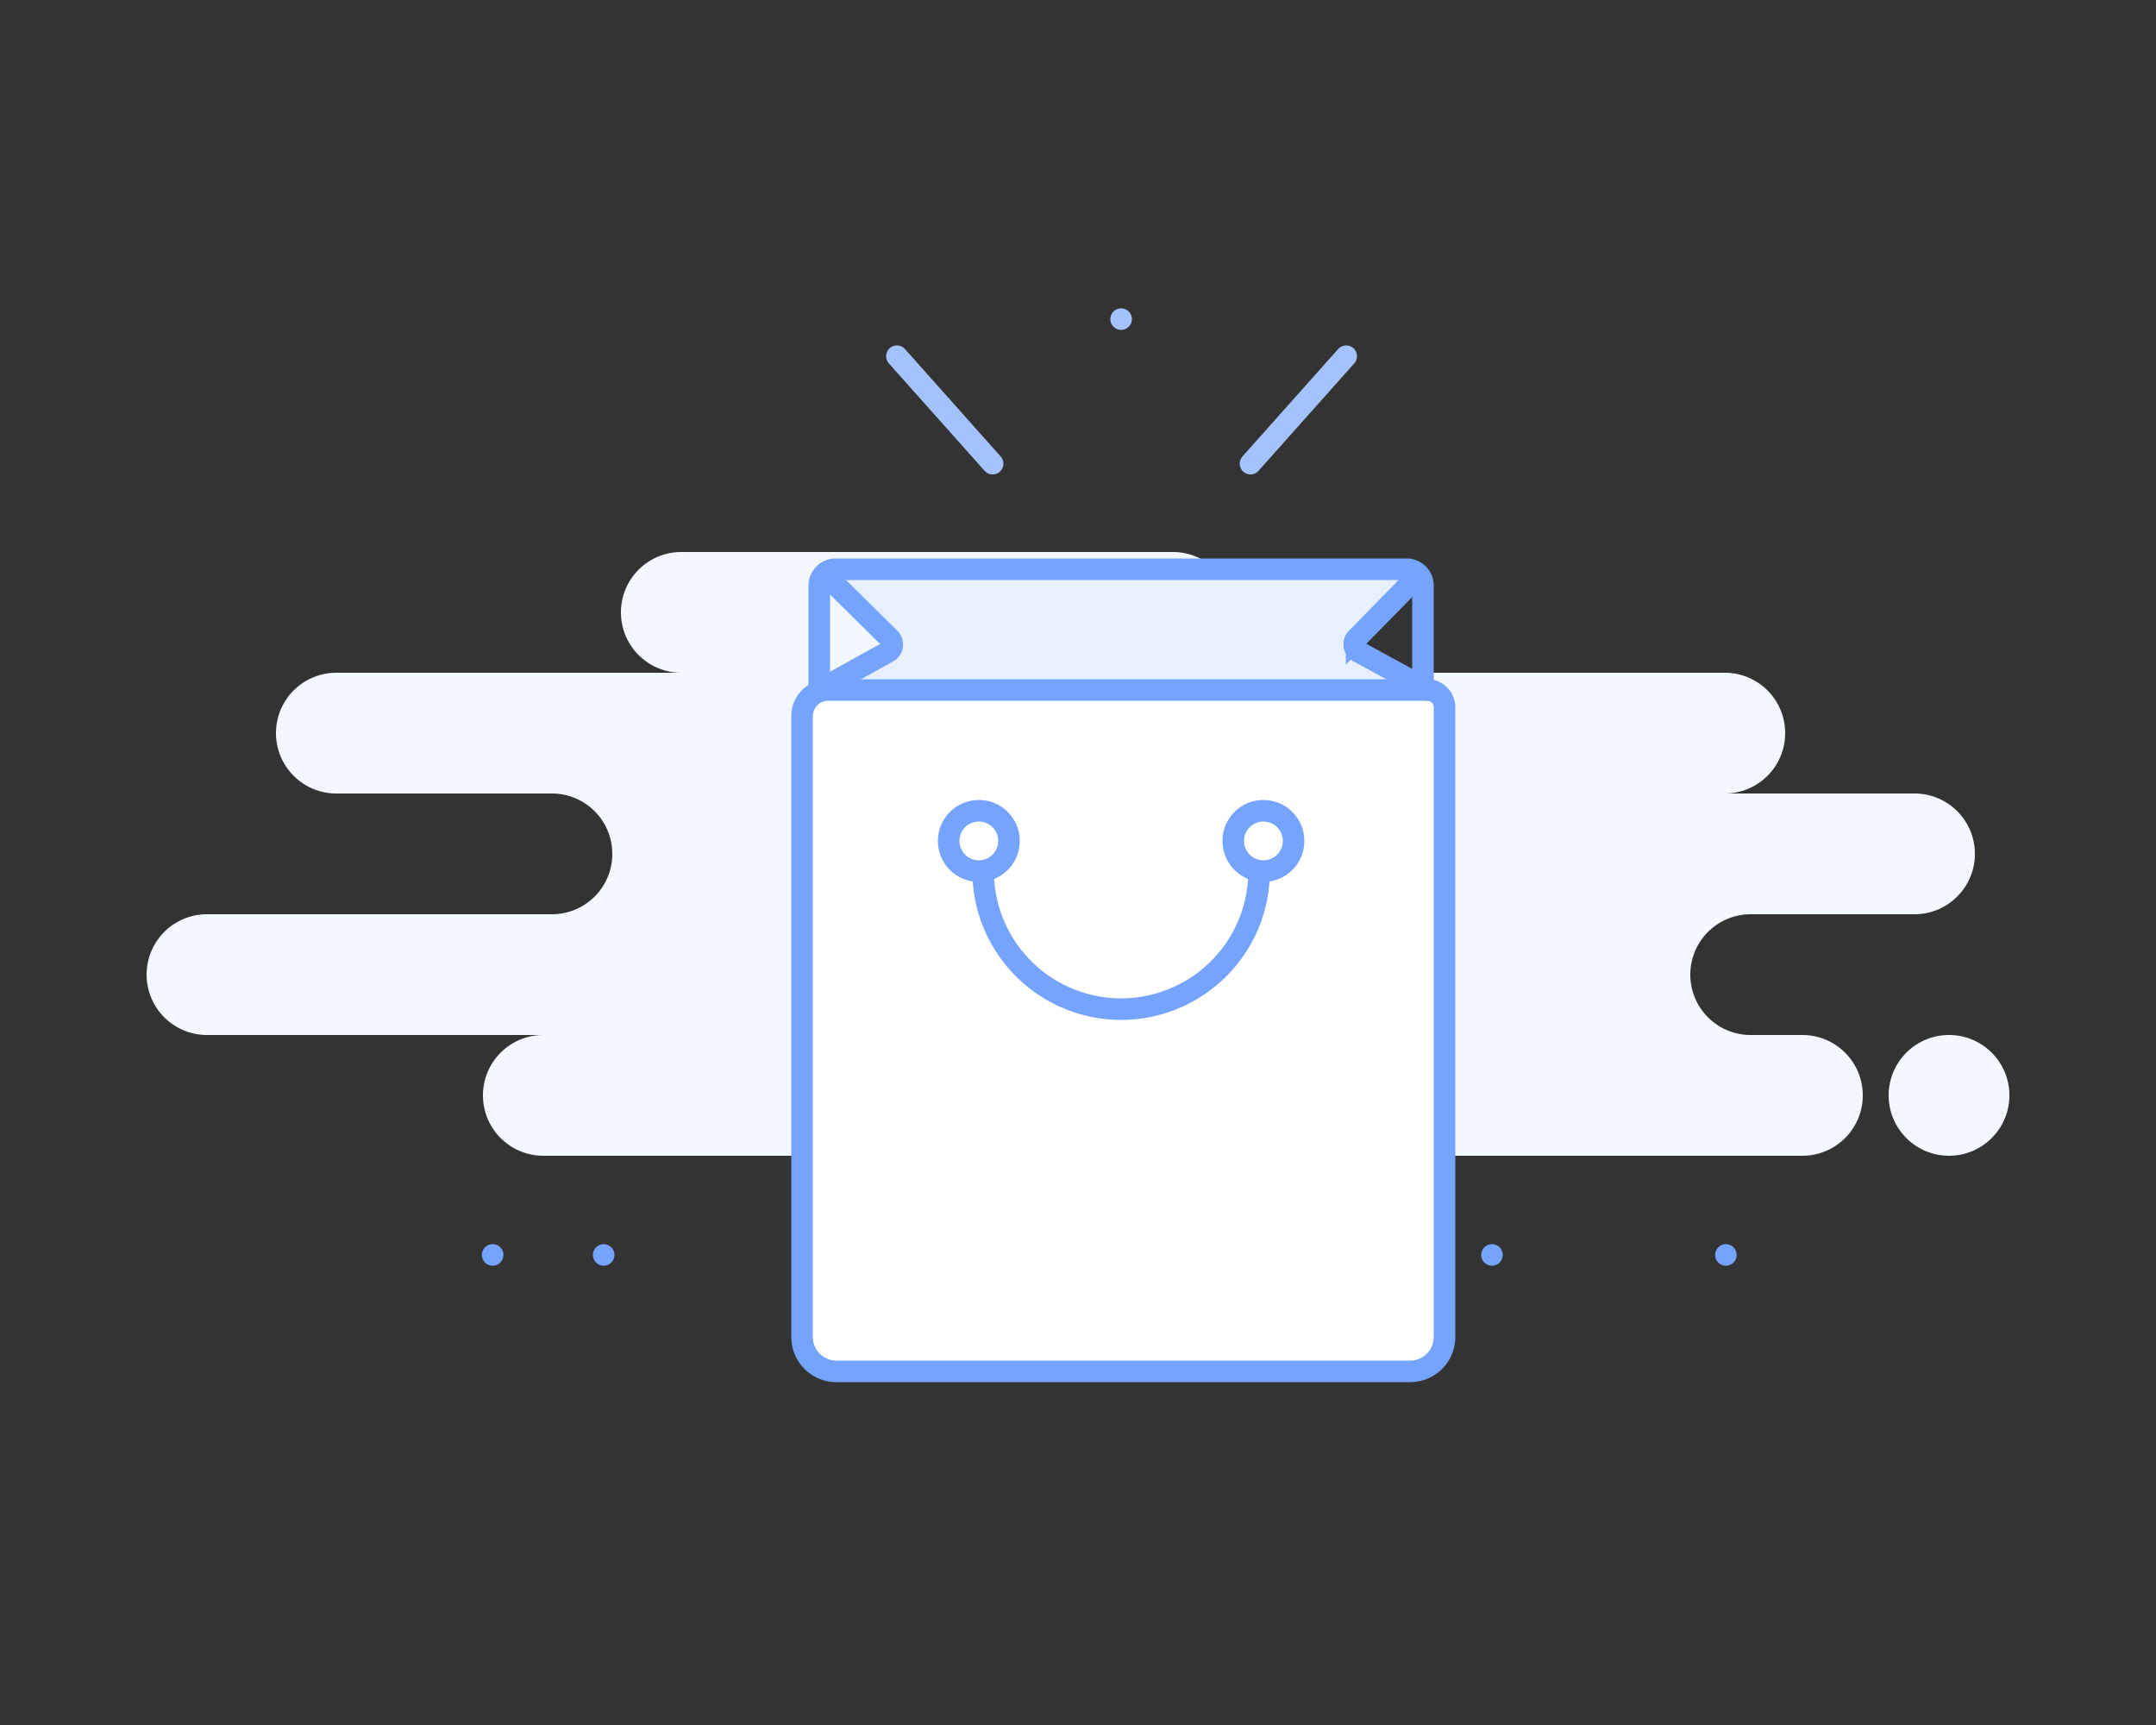 <svg id="EmptyState" xmlns="http://www.w3.org/2000/svg" width="250" height="200" viewBox="0 0 250 200">
  <rect x="0" y="0" width="250" height="200" fill="#333333" stroke="none"/>
  <path id="Background" d="M202,63a7,7,0,1,1,7,7A7,7,0,0,1,202,63Zm-62,7a7.037,7.037,0,0,1-1.5-.161A7.043,7.043,0,0,1,137,70H46a7,7,0,1,1,0-14H7A7,7,0,1,1,7,42H47a7,7,0,0,0,0-14H22a7,7,0,0,1,0-14H62A7,7,0,1,1,62,0h57a7,7,0,0,1,0,14h64a7,7,0,1,1,0,14h22a7,7,0,1,1,0,14H186a7,7,0,1,0,0,14h6a7,7,0,0,1,0,14Z" transform="translate(17 64)" fill="#f3f7ff"/>
  <path id="Rectangle" d="M2,0H69L63,9l8,6H0L9,9Z" transform="translate(94 66)" fill="#e8f0fe"/>
  <path id="line" d="M143.128.5h0ZM116,.5h0ZM13,.5h0ZM.128.5h0Z" transform="translate(57 145)" fill="none" stroke="#75a4fe" stroke-linecap="round" stroke-linejoin="round" stroke-miterlimit="10" stroke-width="2.5"/>
  <path id="bag" d="M71.045,79H4.461A3.983,3.983,0,0,1,.506,75V3A3.022,3.022,0,0,1,3.543,0H73.022A1.991,1.991,0,0,1,75,2V75A3.982,3.982,0,0,1,71.045,79Z" transform="translate(92.5 80)" fill="#fff" stroke="#75a4fe" stroke-linecap="round" stroke-miterlimit="10" stroke-width="2.5"/>
  <path id="Rectangle-2" data-name="Rectangle" d="M70,0V12a1.906,1.906,0,0,1-1.795,2H1.795A1.906,1.906,0,0,1,0,12V0" transform="translate(165 80) rotate(-180)" fill="none" stroke="#75a4fe" stroke-miterlimit="10" stroke-width="2.5"/>
  <circle id="Oval" cx="3.5" cy="3.5" r="3.5" transform="translate(110 94)" fill="#fff" stroke="#75a4fe" stroke-miterlimit="10" stroke-width="2.5"/>
  <circle id="Oval-2" data-name="Oval" cx="3.5" cy="3.5" r="3.5" transform="translate(143 94)" fill="#fff" stroke="#75a4fe" stroke-miterlimit="10" stroke-width="2.5"/>
  <path id="Oval-3" data-name="Oval" d="M32-16A16,16,0,0,1,16,0,16,16,0,0,1,0-16" transform="translate(114 117)" fill="none" stroke="#75a4fe" stroke-linecap="round" stroke-miterlimit="10" stroke-width="2.5"/>
  <path id="Path_3" data-name="Path 3" d="M1.061,0,8.168,7.015A1,1,0,0,1,7.95,8.6L0,13" transform="translate(95 66.997)" fill="none" stroke="#75a4fe" stroke-linecap="round" stroke-miterlimit="10" stroke-width="2.5"/>
  <path id="Path_3-2" data-name="Path 3" d="M-1.527,0l-6.8,6.937a1,1,0,0,0,.235,1.578L0,12.931" transform="translate(165.636 67.069)" fill="none" stroke="#75a4fe" stroke-linecap="round" stroke-miterlimit="10" stroke-width="2.5"/>
  <path id="lines" d="M52.1,4.3,41,16.756ZM26,0V0ZM0,4.3,11.1,16.756Z" transform="translate(104 37)" fill="none" stroke="#a4c3fe" stroke-linecap="round" stroke-linejoin="round" stroke-miterlimit="10" stroke-width="2.5"/>
</svg>
